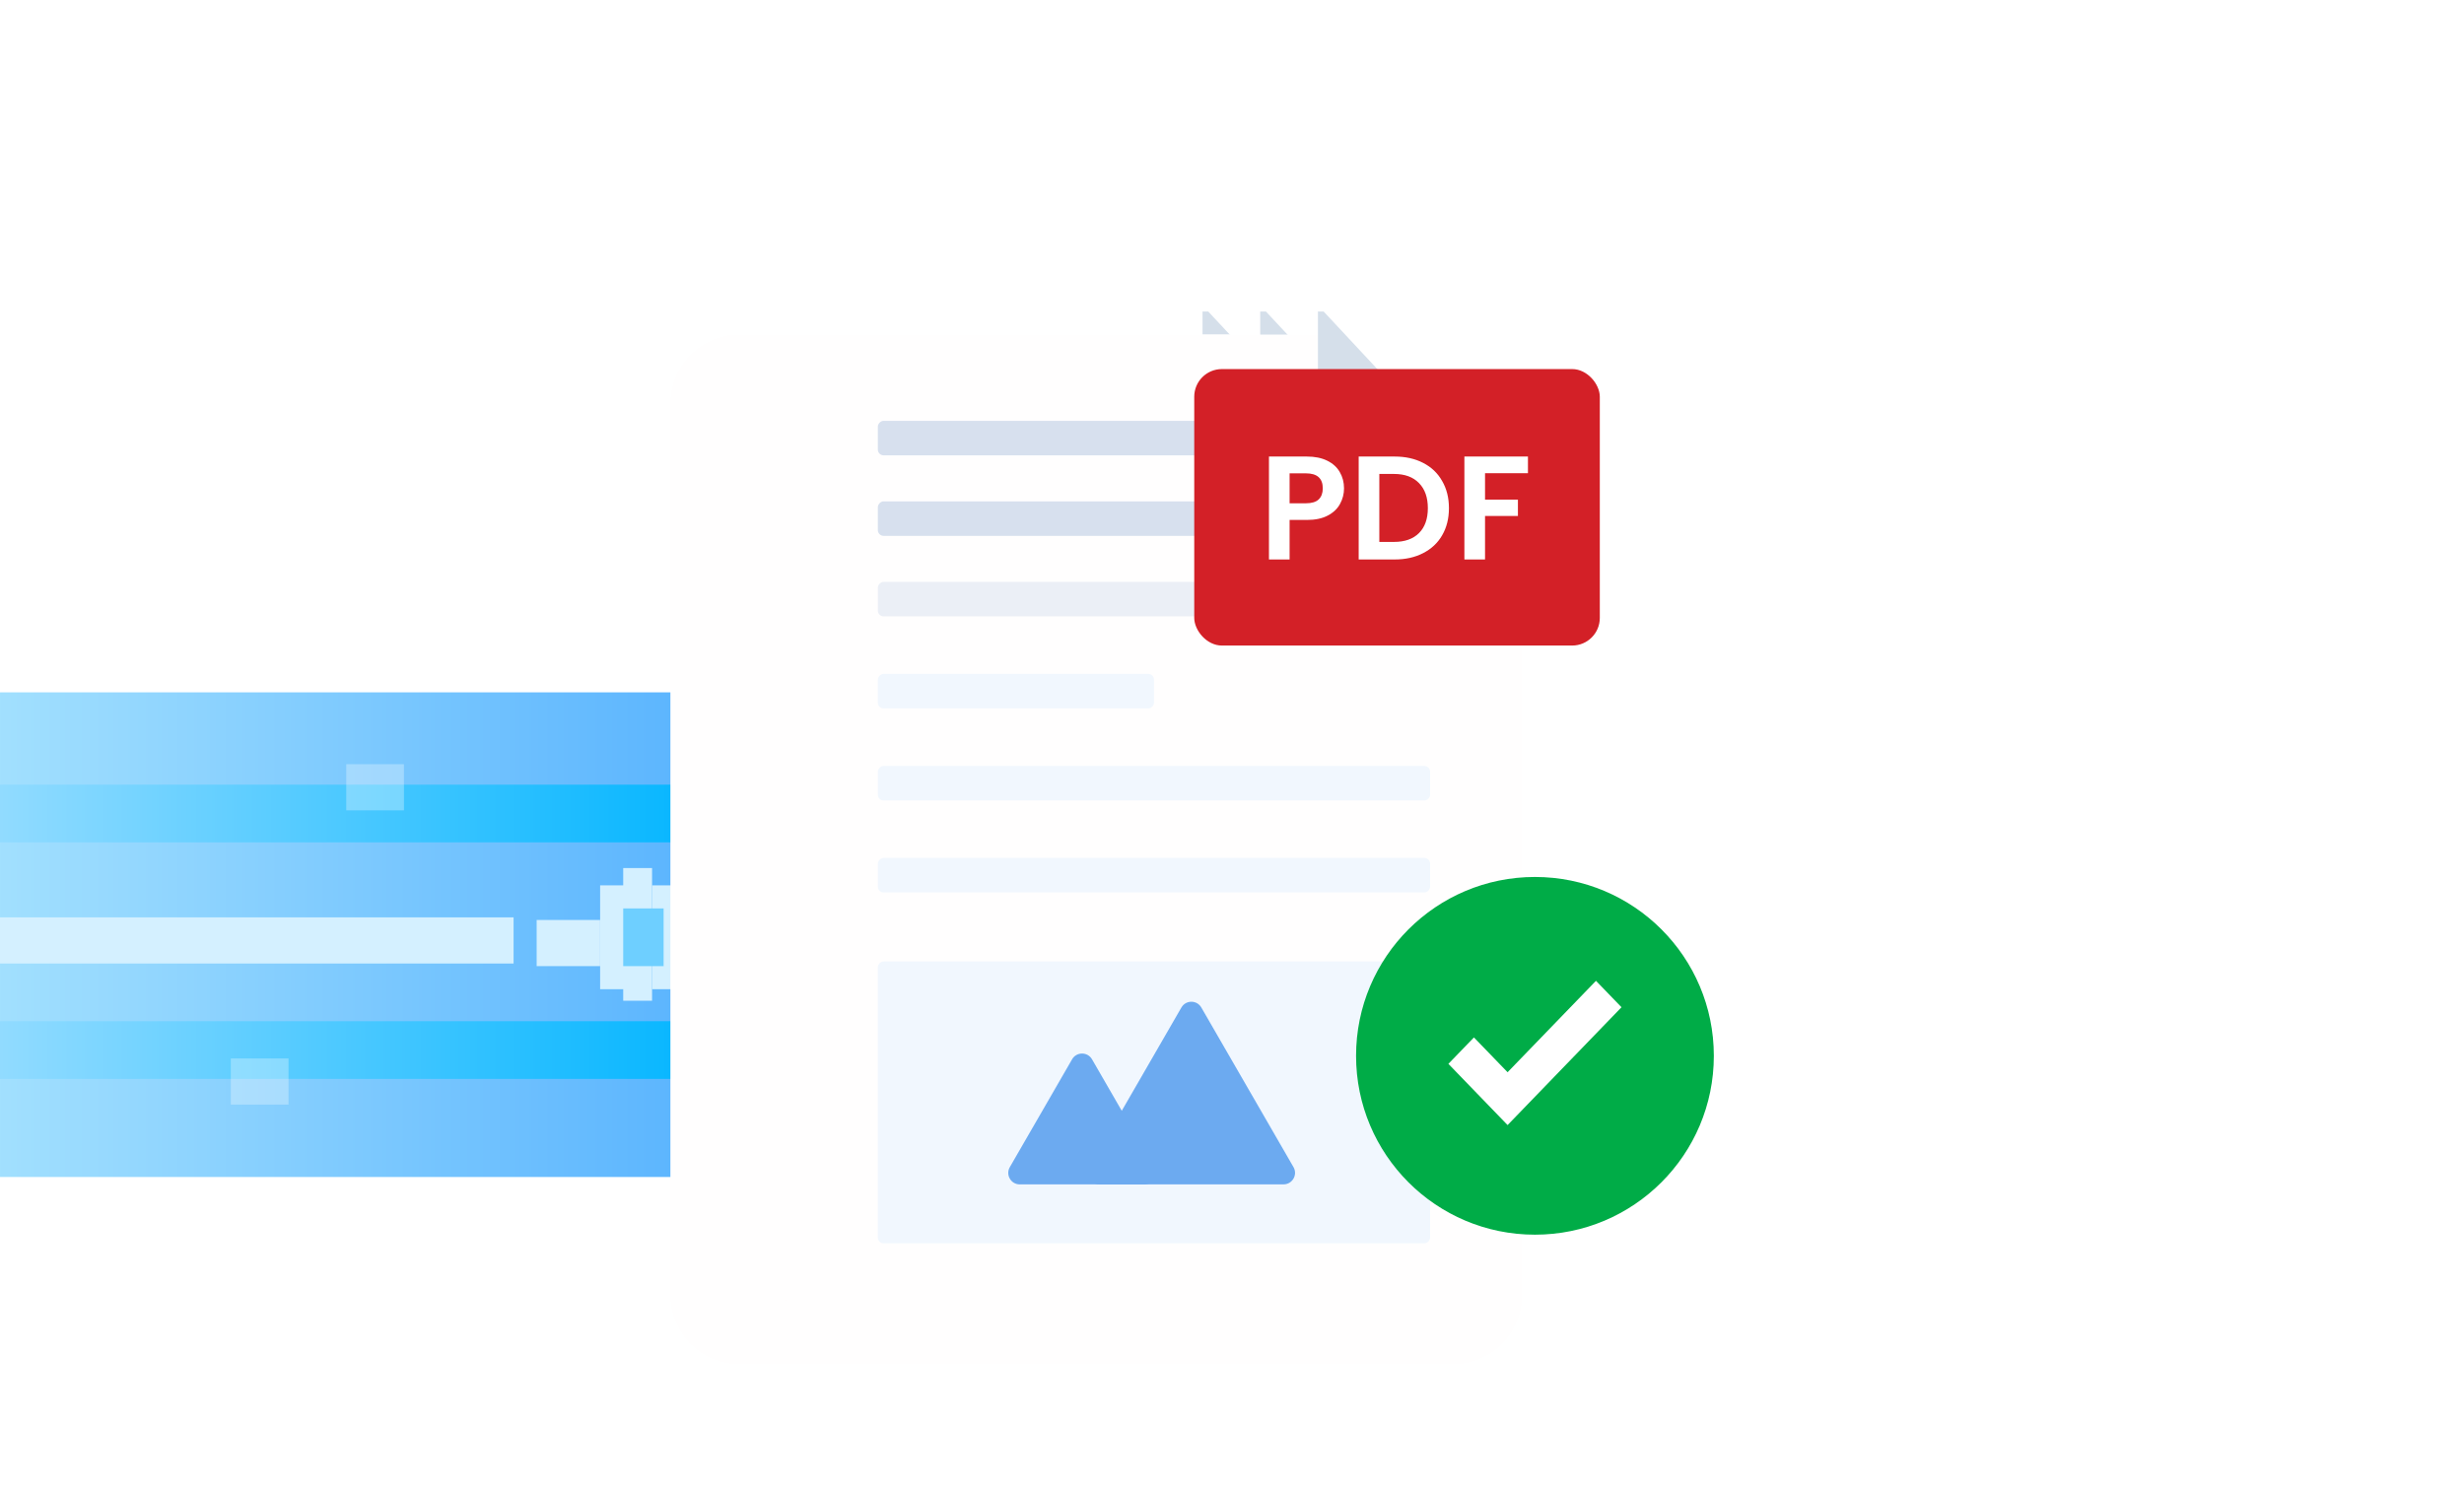 <svg width="427" height="258" viewBox="0 0 427 258" fill="none" xmlns="http://www.w3.org/2000/svg">
<g clip-path="url(#clip0_8330_26735)">
<rect x="-4" y="120" width="259" height="84" fill="url(#paint0_linear_8330_26735)"/>
<rect y="136" width="259" height="10" fill="url(#paint1_linear_8330_26735)"/>
<rect y="177" width="259" height="10" fill="url(#paint2_linear_8330_26735)"/>
<rect y="159" width="89" height="8" fill="#D4F0FF"/>
<rect x="131" y="159" width="124" height="8" fill="#ABE5FF"/>
<rect x="145" y="159.453" width="9" height="8" fill="#81D9FF"/>
<rect x="205" y="159.453" width="9" height="8" fill="#81D9FF"/>
<rect x="120" y="159.453" width="7" height="8" fill="#D4F0FF"/>
<rect x="93" y="159.453" width="11" height="8" fill="#D4F0FF"/>
<rect x="104" y="153.453" width="5" height="18" fill="#D4F0FF"/>
<rect x="108" y="150.453" width="5" height="23" fill="#D4F0FF"/>
<rect x="113" y="153.453" width="7" height="18" fill="#D4F0FF"/>
<rect x="108" y="157.453" width="7" height="10" fill="#6ECFFF"/>
<rect x="132" y="132.453" width="10" height="8" fill="white" fill-opacity="0.3"/>
<rect x="60" y="132.453" width="10" height="8" fill="white" fill-opacity="0.3"/>
<rect x="332" y="132.453" width="10" height="8" fill="white" fill-opacity="0.3"/>
<rect x="412" y="132.453" width="10" height="8" fill="white" fill-opacity="0.3"/>
<rect x="120" y="183.453" width="10" height="8" fill="white" fill-opacity="0.3"/>
<rect x="40" y="183.453" width="10" height="8" fill="white" fill-opacity="0.3"/>
<rect x="390" y="183.453" width="10" height="8" fill="white" fill-opacity="0.3"/>
<rect x="310" y="183.453" width="10" height="8" fill="white" fill-opacity="0.3"/>
<rect x="177" y="185.453" width="10" height="8" fill="white" fill-opacity="0.3"/>
<rect x="191" y="130.453" width="10" height="8" fill="white" fill-opacity="0.3"/>
<g filter="url(#filter0_d_8330_26735)">
<path d="M227.831 73.938L223.22 68.954L218.609 63.969C218.609 63.969 209.886 54 209.388 54C208.889 54 179.979 54 179.979 54H128.14C121.533 54 116.177 59.356 116.177 65.963V220.484C116.177 227.091 121.533 232.447 128.14 232.447H231.818C238.425 232.447 243.781 227.091 243.781 220.484V143.223V96.028C243.781 93.041 242.663 90.161 240.647 87.956L227.831 73.938Z" fill="#FFFEFE"/>
</g>
<rect width="71.777" height="5.981" rx="0.997" transform="matrix(-1 0 0 1 203.906 86.898)" fill="#D7E0EE"/>
<rect width="71.777" height="5.981" rx="0.997" transform="matrix(-1 0 0 1 203.906 72.938)" fill="#D7E0EE"/>
<rect width="71.777" height="5.981" rx="0.997" transform="matrix(-1 0 0 1 203.906 100.852)" fill="#EBEFF6"/>
<rect width="95.703" height="48.849" rx="0.997" transform="matrix(-1 0 0 1 227.828 166.648)" fill="#F1F7FE"/>
<path d="M165.789 183.6C166.556 182.271 168.475 182.271 169.242 183.6L180.034 202.292C180.801 203.621 179.842 205.283 178.307 205.283H156.724C155.189 205.283 154.229 203.621 154.997 202.292L165.789 183.6Z" fill="#6CAAF0"/>
<path d="M184.727 174.624C185.495 173.294 187.413 173.294 188.181 174.624L204.153 202.288C204.92 203.617 203.961 205.278 202.426 205.278H170.482C168.947 205.278 167.988 203.617 168.755 202.288L184.727 174.624Z" fill="#6CAAF0"/>
<rect width="47.852" height="5.981" rx="0.997" transform="matrix(-1 0 0 1 179.98 116.805)" fill="#F1F7FE"/>
<rect width="95.703" height="5.981" rx="0.997" transform="matrix(-1 0 0 1 227.832 132.758)" fill="#F1F7FE"/>
<rect width="95.703" height="5.981" rx="0.997" transform="matrix(-1 0 0 1 227.832 148.703)" fill="#F1F7FE"/>
<path d="M209.388 54L243.781 90.886V91.384H212.379C209.627 91.32 208.59 90.537 208.391 86.898V54H209.388Z" fill="#D5DFEA"/>
<g filter="url(#filter1_d_8330_26735)">
<path d="M237.831 73.938L233.22 68.954L228.609 63.969C228.609 63.969 219.886 54 219.388 54C218.889 54 189.979 54 189.979 54H138.14C131.533 54 126.177 59.356 126.177 65.963V220.484C126.177 227.091 131.533 232.447 138.14 232.447H241.818C248.425 232.447 253.781 227.091 253.781 220.484V143.223V96.028C253.781 93.041 252.663 90.161 250.647 87.956L237.831 73.938Z" fill="#FFFEFE"/>
</g>
<rect width="71.777" height="5.981" rx="0.997" transform="matrix(-1 0 0 1 213.906 86.898)" fill="#D7E0EE"/>
<rect width="71.777" height="5.981" rx="0.997" transform="matrix(-1 0 0 1 213.906 72.938)" fill="#D7E0EE"/>
<rect width="71.777" height="5.981" rx="0.997" transform="matrix(-1 0 0 1 213.906 100.852)" fill="#EBEFF6"/>
<rect width="95.703" height="48.849" rx="0.997" transform="matrix(-1 0 0 1 237.828 166.648)" fill="#F1F7FE"/>
<path d="M175.789 183.6C176.556 182.271 178.475 182.271 179.242 183.6L190.034 202.292C190.801 203.621 189.842 205.283 188.307 205.283H166.724C165.189 205.283 164.229 203.621 164.997 202.292L175.789 183.6Z" fill="#6CAAF0"/>
<path d="M194.731 174.624C195.499 173.294 197.417 173.294 198.184 174.624L214.156 202.288C214.924 203.617 213.965 205.278 212.43 205.278H180.486C178.951 205.278 177.992 203.617 178.759 202.288L194.731 174.624Z" fill="#6CAAF0"/>
<rect width="47.852" height="5.981" rx="0.997" transform="matrix(-1 0 0 1 189.98 116.805)" fill="#F1F7FE"/>
<rect width="95.703" height="5.981" rx="0.997" transform="matrix(-1 0 0 1 237.832 132.758)" fill="#F1F7FE"/>
<rect width="95.703" height="5.981" rx="0.997" transform="matrix(-1 0 0 1 237.832 148.703)" fill="#F1F7FE"/>
<path d="M219.388 54L253.781 90.886V91.384H222.379C219.627 91.32 218.59 90.537 218.391 86.898V54H219.388Z" fill="#D5DFEA"/>
<g filter="url(#filter2_d_8330_26735)">
<path d="M247.831 73.938L243.22 68.954L238.609 63.969C238.609 63.969 229.886 54 229.388 54C228.889 54 199.979 54 199.979 54H148.14C141.533 54 136.177 59.356 136.177 65.963V220.484C136.177 227.091 141.533 232.447 148.14 232.447H251.818C258.425 232.447 263.781 227.091 263.781 220.484V143.223V96.028C263.781 93.041 262.663 90.161 260.647 87.956L247.831 73.938Z" fill="#FFFEFE"/>
</g>
<rect width="71.777" height="5.981" rx="0.997" transform="matrix(-1 0 0 1 223.906 86.898)" fill="#D7E0EE"/>
<rect width="71.777" height="5.981" rx="0.997" transform="matrix(-1 0 0 1 223.906 72.938)" fill="#D7E0EE"/>
<rect width="71.777" height="5.981" rx="0.997" transform="matrix(-1 0 0 1 223.906 100.852)" fill="#EBEFF6"/>
<rect width="95.703" height="48.849" rx="0.997" transform="matrix(-1 0 0 1 247.828 166.648)" fill="#F1F7FE"/>
<path d="M185.789 183.6C186.556 182.271 188.475 182.271 189.242 183.6L200.034 202.292C200.801 203.621 199.842 205.283 198.307 205.283H176.724C175.189 205.283 174.229 203.621 174.997 202.292L185.789 183.6Z" fill="#6CAAF0"/>
<path d="M204.731 174.624C205.499 173.294 207.417 173.294 208.184 174.624L224.156 202.288C224.924 203.617 223.965 205.278 222.43 205.278H190.486C188.951 205.278 187.992 203.617 188.759 202.288L204.731 174.624Z" fill="#6CAAF0"/>
<rect width="47.852" height="5.981" rx="0.997" transform="matrix(-1 0 0 1 199.98 116.805)" fill="#F1F7FE"/>
<rect width="95.703" height="5.981" rx="0.997" transform="matrix(-1 0 0 1 247.832 132.758)" fill="#F1F7FE"/>
<rect width="95.703" height="5.981" rx="0.997" transform="matrix(-1 0 0 1 247.832 148.703)" fill="#F1F7FE"/>
<path d="M229.388 54L263.781 90.886V91.384H232.379C229.627 91.32 228.59 90.537 228.391 86.898V54H229.388Z" fill="#D5DFEA"/>
<rect x="206.957" y="63.969" width="70.282" height="47.92" rx="4.792" fill="#D32027"/>
<path d="M232.913 84.65C232.913 85.604 232.683 86.499 232.223 87.334C231.78 88.169 231.073 88.842 230.101 89.353C229.147 89.864 227.938 90.119 226.472 90.119H223.482V96.969H219.904V79.13H226.472C227.852 79.13 229.028 79.368 229.999 79.846C230.97 80.323 231.694 80.978 232.171 81.813C232.666 82.648 232.913 83.594 232.913 84.65ZM226.319 87.231C227.307 87.231 228.04 87.01 228.517 86.567C228.994 86.107 229.232 85.468 229.232 84.65C229.232 82.912 228.261 82.043 226.319 82.043H223.482V87.231H226.319ZM241.689 79.13C243.563 79.13 245.207 79.496 246.621 80.229C248.053 80.962 249.152 82.009 249.918 83.372C250.702 84.718 251.094 86.286 251.094 88.075C251.094 89.864 250.702 91.431 249.918 92.777C249.152 94.106 248.053 95.137 246.621 95.87C245.207 96.602 243.563 96.969 241.689 96.969H235.453V79.13H241.689ZM241.561 93.927C243.435 93.927 244.884 93.416 245.906 92.394C246.928 91.372 247.439 89.932 247.439 88.075C247.439 86.218 246.928 84.769 245.906 83.73C244.884 82.674 243.435 82.146 241.561 82.146H239.031V93.927H241.561ZM264.787 79.13V82.018H257.35V86.593H263.049V89.429H257.35V96.969H253.772V79.13H264.787Z" fill="white"/>
<circle cx="266" cy="183" r="31" fill="#00AC47"/>
<path d="M261.257 195L251 184.39L255.426 179.812L261.257 185.844L276.574 170L281 174.578L261.257 195Z" fill="white"/>
</g>
<defs>
<filter id="filter0_d_8330_26735" x="112.188" y="54" width="135.581" height="186.421" filterUnits="userSpaceOnUse" color-interpolation-filters="sRGB">
<feFlood flood-opacity="0" result="BackgroundImageFix"/>
<feColorMatrix in="SourceAlpha" type="matrix" values="0 0 0 0 0 0 0 0 0 0 0 0 0 0 0 0 0 0 127 0" result="hardAlpha"/>
<feOffset dy="3.988"/>
<feGaussianBlur stdDeviation="1.994"/>
<feComposite in2="hardAlpha" operator="out"/>
<feColorMatrix type="matrix" values="0 0 0 0 0.004 0 0 0 0 0.475 0 0 0 0 0.945 0 0 0 0.2 0"/>
<feBlend mode="normal" in2="BackgroundImageFix" result="effect1_dropShadow_8330_26735"/>
<feBlend mode="normal" in="SourceGraphic" in2="effect1_dropShadow_8330_26735" result="shape"/>
</filter>
<filter id="filter1_d_8330_26735" x="122.188" y="54" width="135.581" height="186.421" filterUnits="userSpaceOnUse" color-interpolation-filters="sRGB">
<feFlood flood-opacity="0" result="BackgroundImageFix"/>
<feColorMatrix in="SourceAlpha" type="matrix" values="0 0 0 0 0 0 0 0 0 0 0 0 0 0 0 0 0 0 127 0" result="hardAlpha"/>
<feOffset dy="3.988"/>
<feGaussianBlur stdDeviation="1.994"/>
<feComposite in2="hardAlpha" operator="out"/>
<feColorMatrix type="matrix" values="0 0 0 0 0.004 0 0 0 0 0.475 0 0 0 0 0.945 0 0 0 0.2 0"/>
<feBlend mode="normal" in2="BackgroundImageFix" result="effect1_dropShadow_8330_26735"/>
<feBlend mode="normal" in="SourceGraphic" in2="effect1_dropShadow_8330_26735" result="shape"/>
</filter>
<filter id="filter2_d_8330_26735" x="132.188" y="54" width="135.581" height="186.421" filterUnits="userSpaceOnUse" color-interpolation-filters="sRGB">
<feFlood flood-opacity="0" result="BackgroundImageFix"/>
<feColorMatrix in="SourceAlpha" type="matrix" values="0 0 0 0 0 0 0 0 0 0 0 0 0 0 0 0 0 0 127 0" result="hardAlpha"/>
<feOffset dy="3.988"/>
<feGaussianBlur stdDeviation="1.994"/>
<feComposite in2="hardAlpha" operator="out"/>
<feColorMatrix type="matrix" values="0 0 0 0 0.004 0 0 0 0 0.475 0 0 0 0 0.945 0 0 0 0.2 0"/>
<feBlend mode="normal" in2="BackgroundImageFix" result="effect1_dropShadow_8330_26735"/>
<feBlend mode="normal" in="SourceGraphic" in2="effect1_dropShadow_8330_26735" result="shape"/>
</filter>
<linearGradient id="paint0_linear_8330_26735" x1="255" y1="162" x2="-4" y2="162" gradientUnits="userSpaceOnUse">
<stop stop-color="#0B84FE"/>
<stop offset="1" stop-color="#A4E1FE"/>
</linearGradient>
<linearGradient id="paint1_linear_8330_26735" x1="0" y1="141" x2="259" y2="141" gradientUnits="userSpaceOnUse">
<stop stop-color="#91DBFF"/>
<stop offset="0.476" stop-color="#02B5FF"/>
<stop offset="1" stop-color="#2192FE" stop-opacity="0.14"/>
</linearGradient>
<linearGradient id="paint2_linear_8330_26735" x1="0" y1="182" x2="259" y2="182" gradientUnits="userSpaceOnUse">
<stop stop-color="#91DBFF"/>
<stop offset="0.476" stop-color="#02B5FF"/>
<stop offset="1" stop-color="#2192FE" stop-opacity="0.14"/>
</linearGradient>
<clipPath id="clip0_8330_26735">
<rect width="427" height="257.725" fill="white" transform="translate(0 0.273)"/>
</clipPath>
</defs>
</svg>
